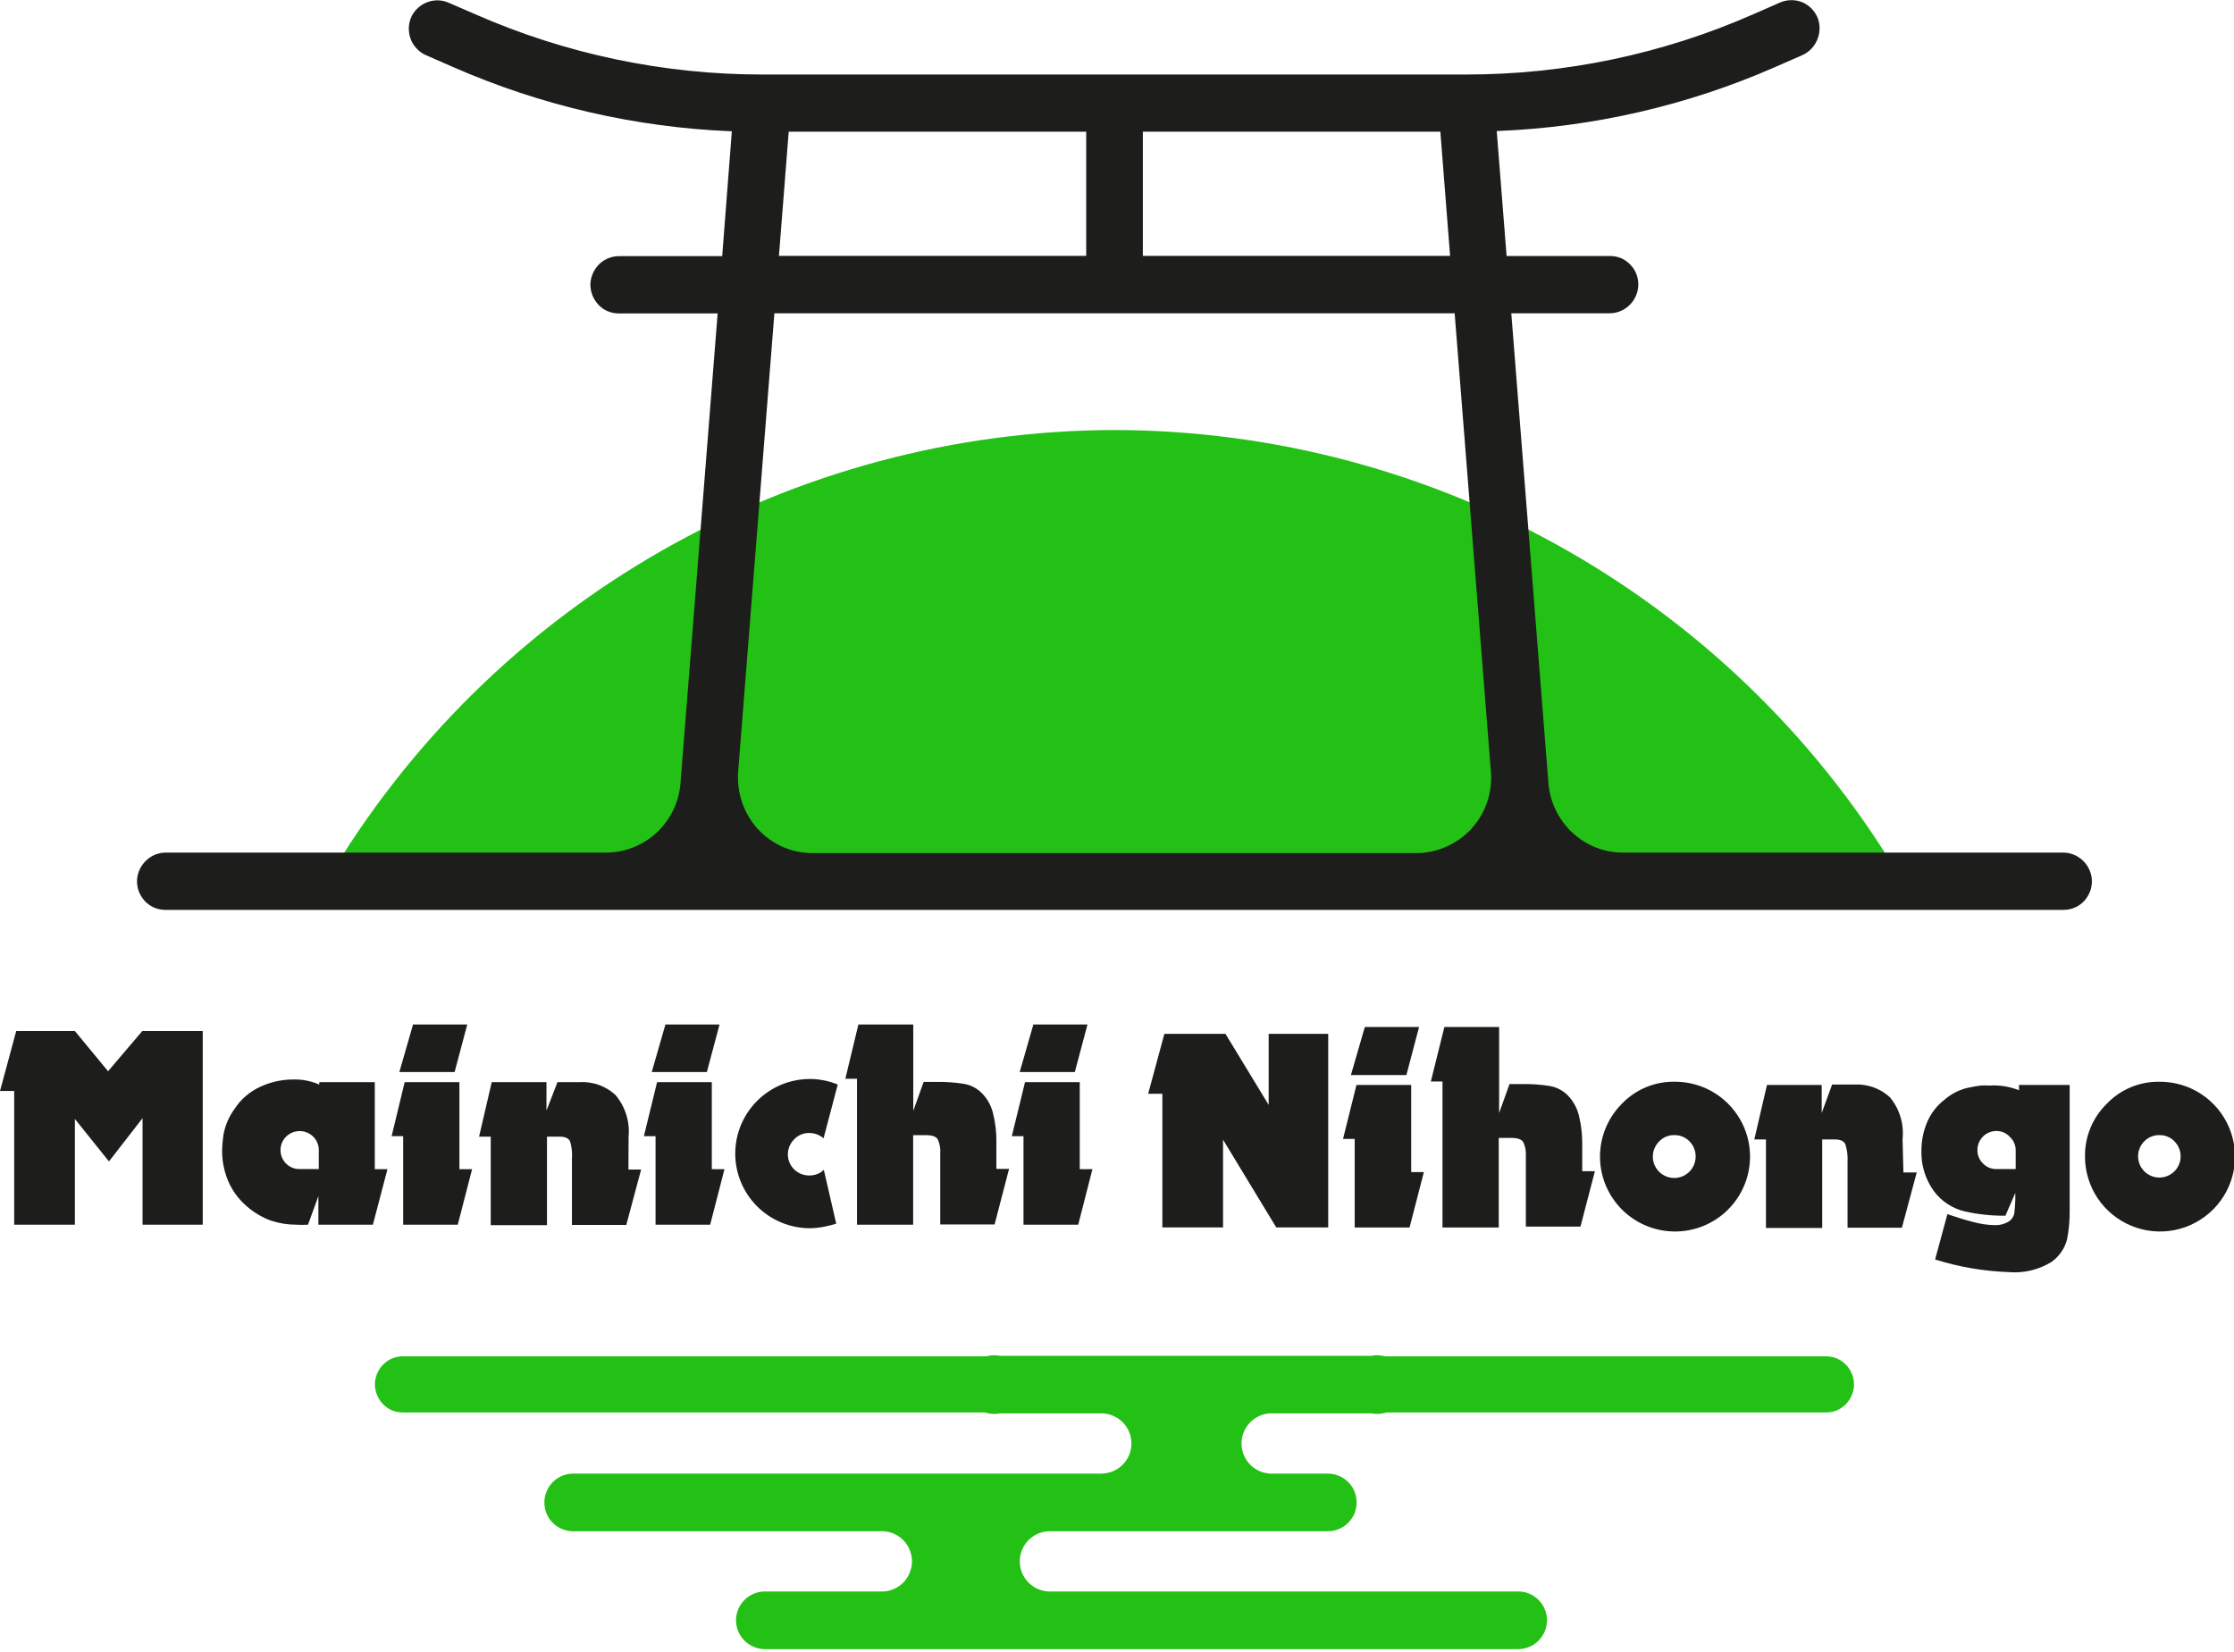 <svg width="119" height="88" viewBox="0 0 119 88" fill="none" xmlns="http://www.w3.org/2000/svg">
<g clip-path="url(#clip0_7430_942)">
<path d="M3.989 65.246H0.756V58.124H0L0.864 54.93H3.989L5.757 57.072L7.579 54.93H10.799V65.246H7.593V59.572L5.804 61.877L3.989 59.613V65.246Z" fill="#1D1D1B"/>
<path d="M17.008 57.781V57.653H19.964V62.289H20.639L19.863 65.247H16.96V63.724L16.407 65.247C16.2 65.26 15.993 65.26 15.786 65.247C15.327 65.249 14.871 65.176 14.436 65.031C13.957 64.857 13.515 64.594 13.134 64.256C12.706 63.889 12.369 63.428 12.148 62.909C11.94 62.404 11.832 61.864 11.831 61.318C11.838 61.014 11.865 60.71 11.912 60.409C12.008 59.921 12.211 59.461 12.506 59.061C12.838 58.556 13.306 58.154 13.856 57.902C14.403 57.646 15 57.513 15.604 57.511C16.086 57.496 16.565 57.588 17.008 57.781ZM15.955 60.261C15.686 60.261 15.429 60.367 15.239 60.557C15.049 60.746 14.942 61.003 14.942 61.271C14.941 61.405 14.967 61.538 15.018 61.662C15.069 61.785 15.144 61.898 15.239 61.992C15.333 62.087 15.444 62.161 15.567 62.211C15.69 62.26 15.822 62.285 15.955 62.282H16.981V61.271C16.982 61.138 16.956 61.007 16.905 60.884C16.854 60.761 16.779 60.65 16.684 60.557C16.588 60.461 16.475 60.386 16.349 60.335C16.224 60.284 16.09 60.258 15.955 60.261Z" fill="#1D1D1B"/>
<path d="M21.556 57.653H24.472V62.289H25.147L24.384 65.247H21.476V60.53H20.861L21.556 57.653ZM22.002 54.58H24.89L24.216 57.114H21.273L22.002 54.58Z" fill="#1D1D1B"/>
<path d="M33.476 62.308H34.151L33.361 65.26H30.466V61.729C30.489 61.422 30.457 61.114 30.371 60.819C30.297 60.644 30.108 60.556 29.811 60.556H29.136V65.273H26.14V60.556H25.519L26.194 57.652H29.109V59.168L29.696 57.652H30.884C31.228 57.633 31.572 57.684 31.897 57.799C32.221 57.915 32.52 58.094 32.774 58.326C33.036 58.632 33.235 58.988 33.356 59.373C33.478 59.757 33.521 60.162 33.483 60.563L33.476 62.308Z" fill="#1D1D1B"/>
<path d="M35.001 57.653H37.916V62.289H38.591L37.829 65.247H34.92V60.53H34.299L35.001 57.653ZM35.446 54.58H38.328L37.653 57.114H34.717L35.446 54.58Z" fill="#1D1D1B"/>
<path d="M44.544 65.193C44.322 65.262 44.097 65.318 43.869 65.361C43.631 65.407 43.389 65.432 43.147 65.436C42.091 65.436 41.078 65.017 40.331 64.271C39.585 63.526 39.165 62.514 39.165 61.46C39.165 60.406 39.585 59.394 40.331 58.649C41.078 57.903 42.091 57.484 43.147 57.484C43.654 57.486 44.157 57.587 44.625 57.781L43.869 60.645C43.66 60.462 43.391 60.361 43.113 60.362C42.964 60.358 42.815 60.385 42.677 60.442C42.538 60.499 42.413 60.584 42.31 60.692C42.148 60.849 42.036 61.051 41.99 61.272C41.944 61.493 41.966 61.723 42.053 61.931C42.139 62.14 42.287 62.318 42.476 62.442C42.665 62.565 42.887 62.63 43.113 62.626C43.261 62.626 43.408 62.599 43.545 62.545C43.671 62.493 43.786 62.418 43.883 62.322L44.544 65.193Z" fill="#1D1D1B"/>
<path d="M45.725 54.58H48.647V59.182L49.201 57.639H49.943C50.406 57.635 50.869 57.669 51.327 57.74C51.719 57.801 52.078 57.994 52.346 58.286C52.639 58.6 52.837 58.99 52.919 59.411C53.023 59.853 53.075 60.305 53.075 60.759V62.275H53.75L52.98 65.233H50.085V61.446C50.106 61.19 50.059 60.932 49.95 60.698C49.862 60.55 49.653 60.476 49.316 60.476H48.641V65.247H45.651V57.471H45.03L45.725 54.58Z" fill="#1D1D1B"/>
<path d="M54.6 57.653H57.516V62.289H58.191L57.435 65.247H54.519V60.53H53.898L54.6 57.653ZM55.046 54.58H57.928L57.253 57.114H54.317L55.046 54.58Z" fill="#1D1D1B"/>
<path d="M65.149 65.394H61.916V58.272H61.16L62.024 55.078H65.277L67.579 58.865V55.078H70.751V65.394H67.984L65.149 60.718V65.394Z" fill="#1D1D1B"/>
<path d="M72.256 57.801H75.171V62.444H75.846L75.084 65.395H72.161V60.678H71.54L72.256 57.801ZM72.701 54.715H75.59L74.915 57.275H71.959L72.701 54.715Z" fill="#1D1D1B"/>
<path d="M76.939 54.715H79.855V59.297L80.409 57.754H81.144C81.61 57.749 82.075 57.783 82.534 57.855C82.926 57.918 83.285 58.11 83.554 58.401C83.843 58.718 84.041 59.106 84.127 59.526C84.228 59.968 84.28 60.42 84.282 60.874V62.396H84.957L84.188 65.348H81.279V61.595C81.297 61.34 81.251 61.085 81.144 60.853C81.05 60.698 80.84 60.624 80.51 60.624H79.835V65.395H76.838V57.619H76.217L76.939 54.715Z" fill="#1D1D1B"/>
<path d="M89.189 57.631C90.114 57.623 91.014 57.936 91.734 58.516C92.454 59.096 92.95 59.908 93.137 60.812C93.325 61.717 93.192 62.658 92.761 63.476C92.331 64.294 91.629 64.937 90.777 65.296C89.924 65.655 88.974 65.707 88.087 65.444C87.2 65.181 86.432 64.619 85.914 63.853C85.396 63.088 85.16 62.167 85.246 61.247C85.333 60.327 85.737 59.466 86.388 58.81C86.748 58.431 87.183 58.131 87.665 57.928C88.147 57.725 88.666 57.624 89.189 57.631ZM89.189 60.475C89.04 60.471 88.891 60.498 88.753 60.555C88.614 60.612 88.49 60.697 88.386 60.805C88.251 60.936 88.151 61.099 88.094 61.279C88.038 61.458 88.027 61.649 88.062 61.834C88.097 62.018 88.178 62.191 88.297 62.338C88.415 62.484 88.569 62.598 88.742 62.671C88.916 62.743 89.106 62.772 89.293 62.754C89.481 62.735 89.661 62.671 89.817 62.566C89.974 62.462 90.102 62.32 90.19 62.153C90.278 61.987 90.324 61.802 90.323 61.614C90.325 61.464 90.296 61.315 90.239 61.176C90.183 61.037 90.099 60.911 89.992 60.805C89.888 60.698 89.763 60.613 89.625 60.556C89.487 60.499 89.339 60.472 89.189 60.475Z" fill="#1D1D1B"/>
<path d="M101.391 62.464H102.1L101.31 65.409H98.415V61.878C98.432 61.57 98.393 61.262 98.3 60.968C98.226 60.793 98.037 60.706 97.74 60.706H97.065V65.422H94.069V60.706H93.448L94.123 57.801H97.038V59.297L97.592 57.781H98.779C99.124 57.762 99.468 57.812 99.792 57.928C100.117 58.044 100.415 58.223 100.669 58.455C100.926 58.764 101.118 59.121 101.234 59.505C101.35 59.889 101.387 60.293 101.344 60.692L101.391 62.464Z" fill="#1D1D1B"/>
<path d="M107.547 58.084V57.801H110.246V64.478C110.255 65.003 110.207 65.527 110.105 66.042C109.976 66.524 109.682 66.946 109.274 67.234C108.593 67.652 107.796 67.841 107 67.773C105.668 67.726 104.349 67.499 103.079 67.1L103.733 64.687C104.172 64.835 104.624 64.977 105.083 65.098C105.473 65.206 105.874 65.264 106.278 65.273C106.514 65.277 106.746 65.219 106.953 65.105C107.041 65.058 107.118 64.992 107.177 64.911C107.237 64.831 107.278 64.738 107.297 64.64C107.341 64.28 107.359 63.918 107.351 63.555L106.824 64.768C106.096 64.776 105.369 64.699 104.658 64.539C104.006 64.385 103.429 64.008 103.025 63.474C102.557 62.835 102.319 62.056 102.35 61.264C102.353 60.762 102.454 60.266 102.647 59.802C102.848 59.321 103.172 58.901 103.585 58.582C103.922 58.291 104.321 58.081 104.752 57.969C105.103 57.895 105.353 57.848 105.502 57.834C105.657 57.824 105.812 57.824 105.967 57.834C106.506 57.8 107.045 57.885 107.547 58.084ZM106.345 60.254C106.078 60.254 105.821 60.359 105.632 60.547C105.442 60.735 105.335 60.991 105.333 61.258C105.328 61.393 105.353 61.528 105.404 61.653C105.455 61.778 105.532 61.892 105.63 61.985C105.721 62.082 105.832 62.159 105.956 62.21C106.079 62.261 106.212 62.286 106.345 62.282H107.371V61.258C107.369 61.131 107.342 61.006 107.291 60.891C107.24 60.775 107.166 60.67 107.074 60.584C106.983 60.48 106.871 60.397 106.746 60.34C106.62 60.283 106.483 60.253 106.345 60.254Z" fill="#1D1D1B"/>
<path d="M115.025 57.631C115.817 57.625 116.593 57.853 117.254 58.288C117.916 58.722 118.433 59.343 118.741 60.072C119.048 60.801 119.131 61.604 118.981 62.38C118.83 63.156 118.451 63.87 117.893 64.431C117.335 64.992 116.623 65.375 115.846 65.531C115.07 65.687 114.264 65.609 113.533 65.307C112.801 65.005 112.175 64.493 111.735 63.835C111.296 63.178 111.062 62.404 111.063 61.614C111.056 61.093 111.154 60.576 111.352 60.094C111.551 59.612 111.845 59.176 112.217 58.81C112.578 58.431 113.013 58.13 113.497 57.927C113.98 57.724 114.5 57.623 115.025 57.631ZM115.025 60.475C114.875 60.472 114.727 60.499 114.589 60.556C114.45 60.613 114.325 60.698 114.221 60.805C114.115 60.911 114.031 61.037 113.974 61.176C113.918 61.315 113.889 61.464 113.891 61.614C113.892 61.799 113.94 61.982 114.028 62.145C114.117 62.308 114.245 62.447 114.4 62.549C114.555 62.651 114.733 62.714 114.919 62.731C115.104 62.748 115.29 62.72 115.462 62.648C115.634 62.577 115.785 62.464 115.903 62.32C116.02 62.177 116.101 62.006 116.137 61.824C116.173 61.642 116.164 61.454 116.11 61.276C116.056 61.098 115.959 60.937 115.828 60.805C115.724 60.697 115.599 60.612 115.461 60.555C115.323 60.498 115.174 60.471 115.025 60.475Z" fill="#1D1D1B"/>
<path d="M59.392 22.91C50.902 22.924 42.563 25.149 35.199 29.366C27.834 33.582 21.699 39.644 17.399 46.952H101.337C97.043 39.649 90.915 33.591 83.56 29.375C76.204 25.159 67.874 22.93 59.392 22.91Z" fill="#23C115"/>
<path d="M109.882 45.423H86.449C85.445 45.424 84.479 45.04 83.749 44.352C83.012 43.662 82.559 42.723 82.481 41.717L80.503 16.691H85.713C86.103 16.696 86.48 16.551 86.766 16.287C87.057 16.021 87.235 15.655 87.266 15.263C87.28 15.055 87.252 14.847 87.185 14.65C87.118 14.454 87.01 14.275 86.867 14.124C86.727 13.971 86.557 13.847 86.368 13.76C86.178 13.68 85.974 13.638 85.767 13.639H80.253L79.727 6.982C84.847 6.783 89.884 5.624 94.575 3.565L95.972 2.952C96.334 2.801 96.624 2.516 96.782 2.157C96.945 1.799 96.969 1.393 96.849 1.018C96.776 0.822 96.666 0.641 96.525 0.486C96.384 0.335 96.214 0.214 96.026 0.129C95.837 0.049 95.634 0.008 95.429 0.008C95.223 0.008 95.02 0.049 94.831 0.129L93.387 0.762C88.564 2.883 83.35 3.975 78.08 3.97H40.629C35.359 3.975 30.146 2.883 25.323 0.762L23.925 0.156C23.571 -0.006 23.167 -0.025 22.798 0.102C22.431 0.231 22.125 0.493 21.941 0.836C21.847 1.023 21.792 1.227 21.779 1.436C21.768 1.646 21.798 1.857 21.867 2.056C21.936 2.252 22.047 2.431 22.191 2.582C22.33 2.735 22.5 2.857 22.69 2.939L24.135 3.572C28.826 5.63 33.862 6.791 38.983 6.995L38.47 13.646H33.003C32.614 13.64 32.238 13.782 31.95 14.043C31.664 14.313 31.487 14.677 31.451 15.068C31.439 15.276 31.469 15.484 31.538 15.681C31.608 15.877 31.716 16.058 31.856 16.213C31.992 16.366 32.16 16.488 32.348 16.57C32.537 16.655 32.742 16.699 32.949 16.698H38.227L36.249 41.717C36.172 42.722 35.722 43.661 34.987 44.352C34.255 45.037 33.291 45.42 32.288 45.423H8.855C8.464 45.417 8.087 45.562 7.802 45.828C7.513 46.092 7.334 46.455 7.302 46.845C7.288 47.053 7.316 47.261 7.383 47.458C7.455 47.654 7.563 47.834 7.701 47.99C7.84 48.144 8.01 48.266 8.2 48.348C8.389 48.431 8.594 48.474 8.801 48.476H109.929C110.136 48.474 110.34 48.431 110.53 48.348C110.72 48.266 110.89 48.144 111.029 47.99C111.167 47.834 111.274 47.654 111.346 47.458C111.414 47.261 111.441 47.053 111.427 46.845C111.396 46.455 111.217 46.092 110.928 45.828C110.644 45.564 110.27 45.419 109.882 45.423ZM60.877 7.015H76.724L77.243 13.632H60.877V7.015ZM42.013 7.015H57.86V13.632H41.493L42.013 7.015ZM41.25 16.691H77.486L79.416 41.104C79.462 41.657 79.394 42.213 79.215 42.738C79.036 43.263 78.751 43.746 78.377 44.157C77.998 44.565 77.538 44.891 77.027 45.113C76.526 45.336 75.983 45.45 75.434 45.45H43.275C42.726 45.45 42.184 45.335 41.682 45.113C41.178 44.889 40.727 44.562 40.356 44.153C39.986 43.745 39.704 43.264 39.529 42.741C39.349 42.215 39.278 41.658 39.32 41.104L41.25 16.691Z" fill="#1D1D1B"/>
<path d="M40.697 84.787C40.298 84.801 39.919 84.969 39.641 85.255C39.363 85.541 39.207 85.924 39.205 86.323C39.207 86.722 39.363 87.105 39.641 87.391C39.919 87.678 40.298 87.846 40.697 87.859H80.915C81.312 87.846 81.69 87.679 81.968 87.394C82.246 87.106 82.403 86.723 82.406 86.323C82.406 85.922 82.248 85.538 81.968 85.252C81.691 84.965 81.313 84.798 80.915 84.787H55.842C55.431 84.765 55.045 84.586 54.762 84.288C54.48 83.989 54.322 83.594 54.322 83.183C54.322 82.772 54.48 82.377 54.762 82.078C55.045 81.78 55.431 81.602 55.842 81.579H70.69C70.895 81.587 71.1 81.551 71.29 81.472C71.483 81.398 71.657 81.286 71.803 81.141C71.949 80.998 72.066 80.829 72.148 80.643C72.223 80.452 72.262 80.248 72.262 80.043C72.261 79.838 72.223 79.635 72.148 79.443C72.066 79.257 71.949 79.088 71.803 78.945C71.657 78.8 71.483 78.688 71.29 78.615C71.1 78.539 70.895 78.502 70.69 78.507H67.653C67.242 78.485 66.856 78.306 66.573 78.008C66.29 77.709 66.133 77.314 66.133 76.903C66.133 76.492 66.29 76.097 66.573 75.798C66.856 75.5 67.242 75.321 67.653 75.299H73.052C73.279 75.345 73.514 75.339 73.738 75.283C73.963 75.227 74.173 75.122 74.352 74.975C74.531 74.829 74.675 74.644 74.774 74.435C74.873 74.226 74.925 73.998 74.925 73.766C74.925 73.535 74.873 73.307 74.774 73.098C74.675 72.889 74.531 72.704 74.352 72.558C74.173 72.411 73.963 72.306 73.738 72.25C73.514 72.194 73.279 72.188 73.052 72.233H53.264C53.036 72.188 52.802 72.194 52.577 72.25C52.353 72.306 52.143 72.411 51.964 72.558C51.785 72.704 51.641 72.889 51.541 73.098C51.442 73.307 51.391 73.535 51.391 73.766C51.391 73.998 51.442 74.226 51.541 74.435C51.641 74.644 51.785 74.829 51.964 74.975C52.143 75.122 52.353 75.227 52.577 75.283C52.802 75.339 53.036 75.345 53.264 75.299H58.663C59.089 75.299 59.498 75.468 59.799 75.769C60.1 76.07 60.269 76.478 60.269 76.903C60.269 77.328 60.1 77.736 59.799 78.037C59.498 78.338 59.089 78.507 58.663 78.507H30.485C30.188 78.518 29.9 78.615 29.656 78.785C29.413 78.956 29.223 79.193 29.111 79.469C29 79.744 28.97 80.046 29.025 80.338C29.081 80.63 29.22 80.9 29.426 81.114C29.705 81.402 30.085 81.569 30.485 81.579H46.852C47.081 81.562 47.311 81.594 47.527 81.674C47.732 81.751 47.92 81.868 48.08 82.017C48.238 82.167 48.363 82.348 48.445 82.55C48.534 82.749 48.58 82.965 48.58 83.183C48.58 83.401 48.534 83.617 48.445 83.817C48.363 84.018 48.238 84.199 48.08 84.349C47.92 84.498 47.732 84.615 47.527 84.692C47.311 84.772 47.081 84.804 46.852 84.787H40.697Z" fill="#23C115"/>
<path d="M97.241 72.26H21.489C21.293 72.256 21.098 72.291 20.915 72.361C20.73 72.433 20.562 72.544 20.423 72.685C20.279 72.824 20.167 72.991 20.092 73.176C20.012 73.359 19.97 73.556 19.97 73.756C19.97 73.955 20.012 74.153 20.092 74.335C20.167 74.521 20.279 74.688 20.423 74.827C20.562 74.968 20.73 75.078 20.915 75.151C21.098 75.221 21.293 75.256 21.489 75.252H97.241C97.437 75.256 97.632 75.221 97.814 75.151C97.999 75.078 98.167 74.968 98.307 74.827C98.451 74.688 98.563 74.521 98.638 74.335C98.718 74.153 98.76 73.955 98.76 73.756C98.76 73.556 98.718 73.359 98.638 73.176C98.563 72.991 98.451 72.824 98.307 72.685C98.167 72.544 97.999 72.433 97.814 72.361C97.632 72.291 97.437 72.256 97.241 72.26Z" fill="#23C115"/>
</g>
<defs>
<clipPath id="clip0_7430_942">
<rect width="119" height="87.86" fill="white"/>
</clipPath>
</defs>
</svg>
